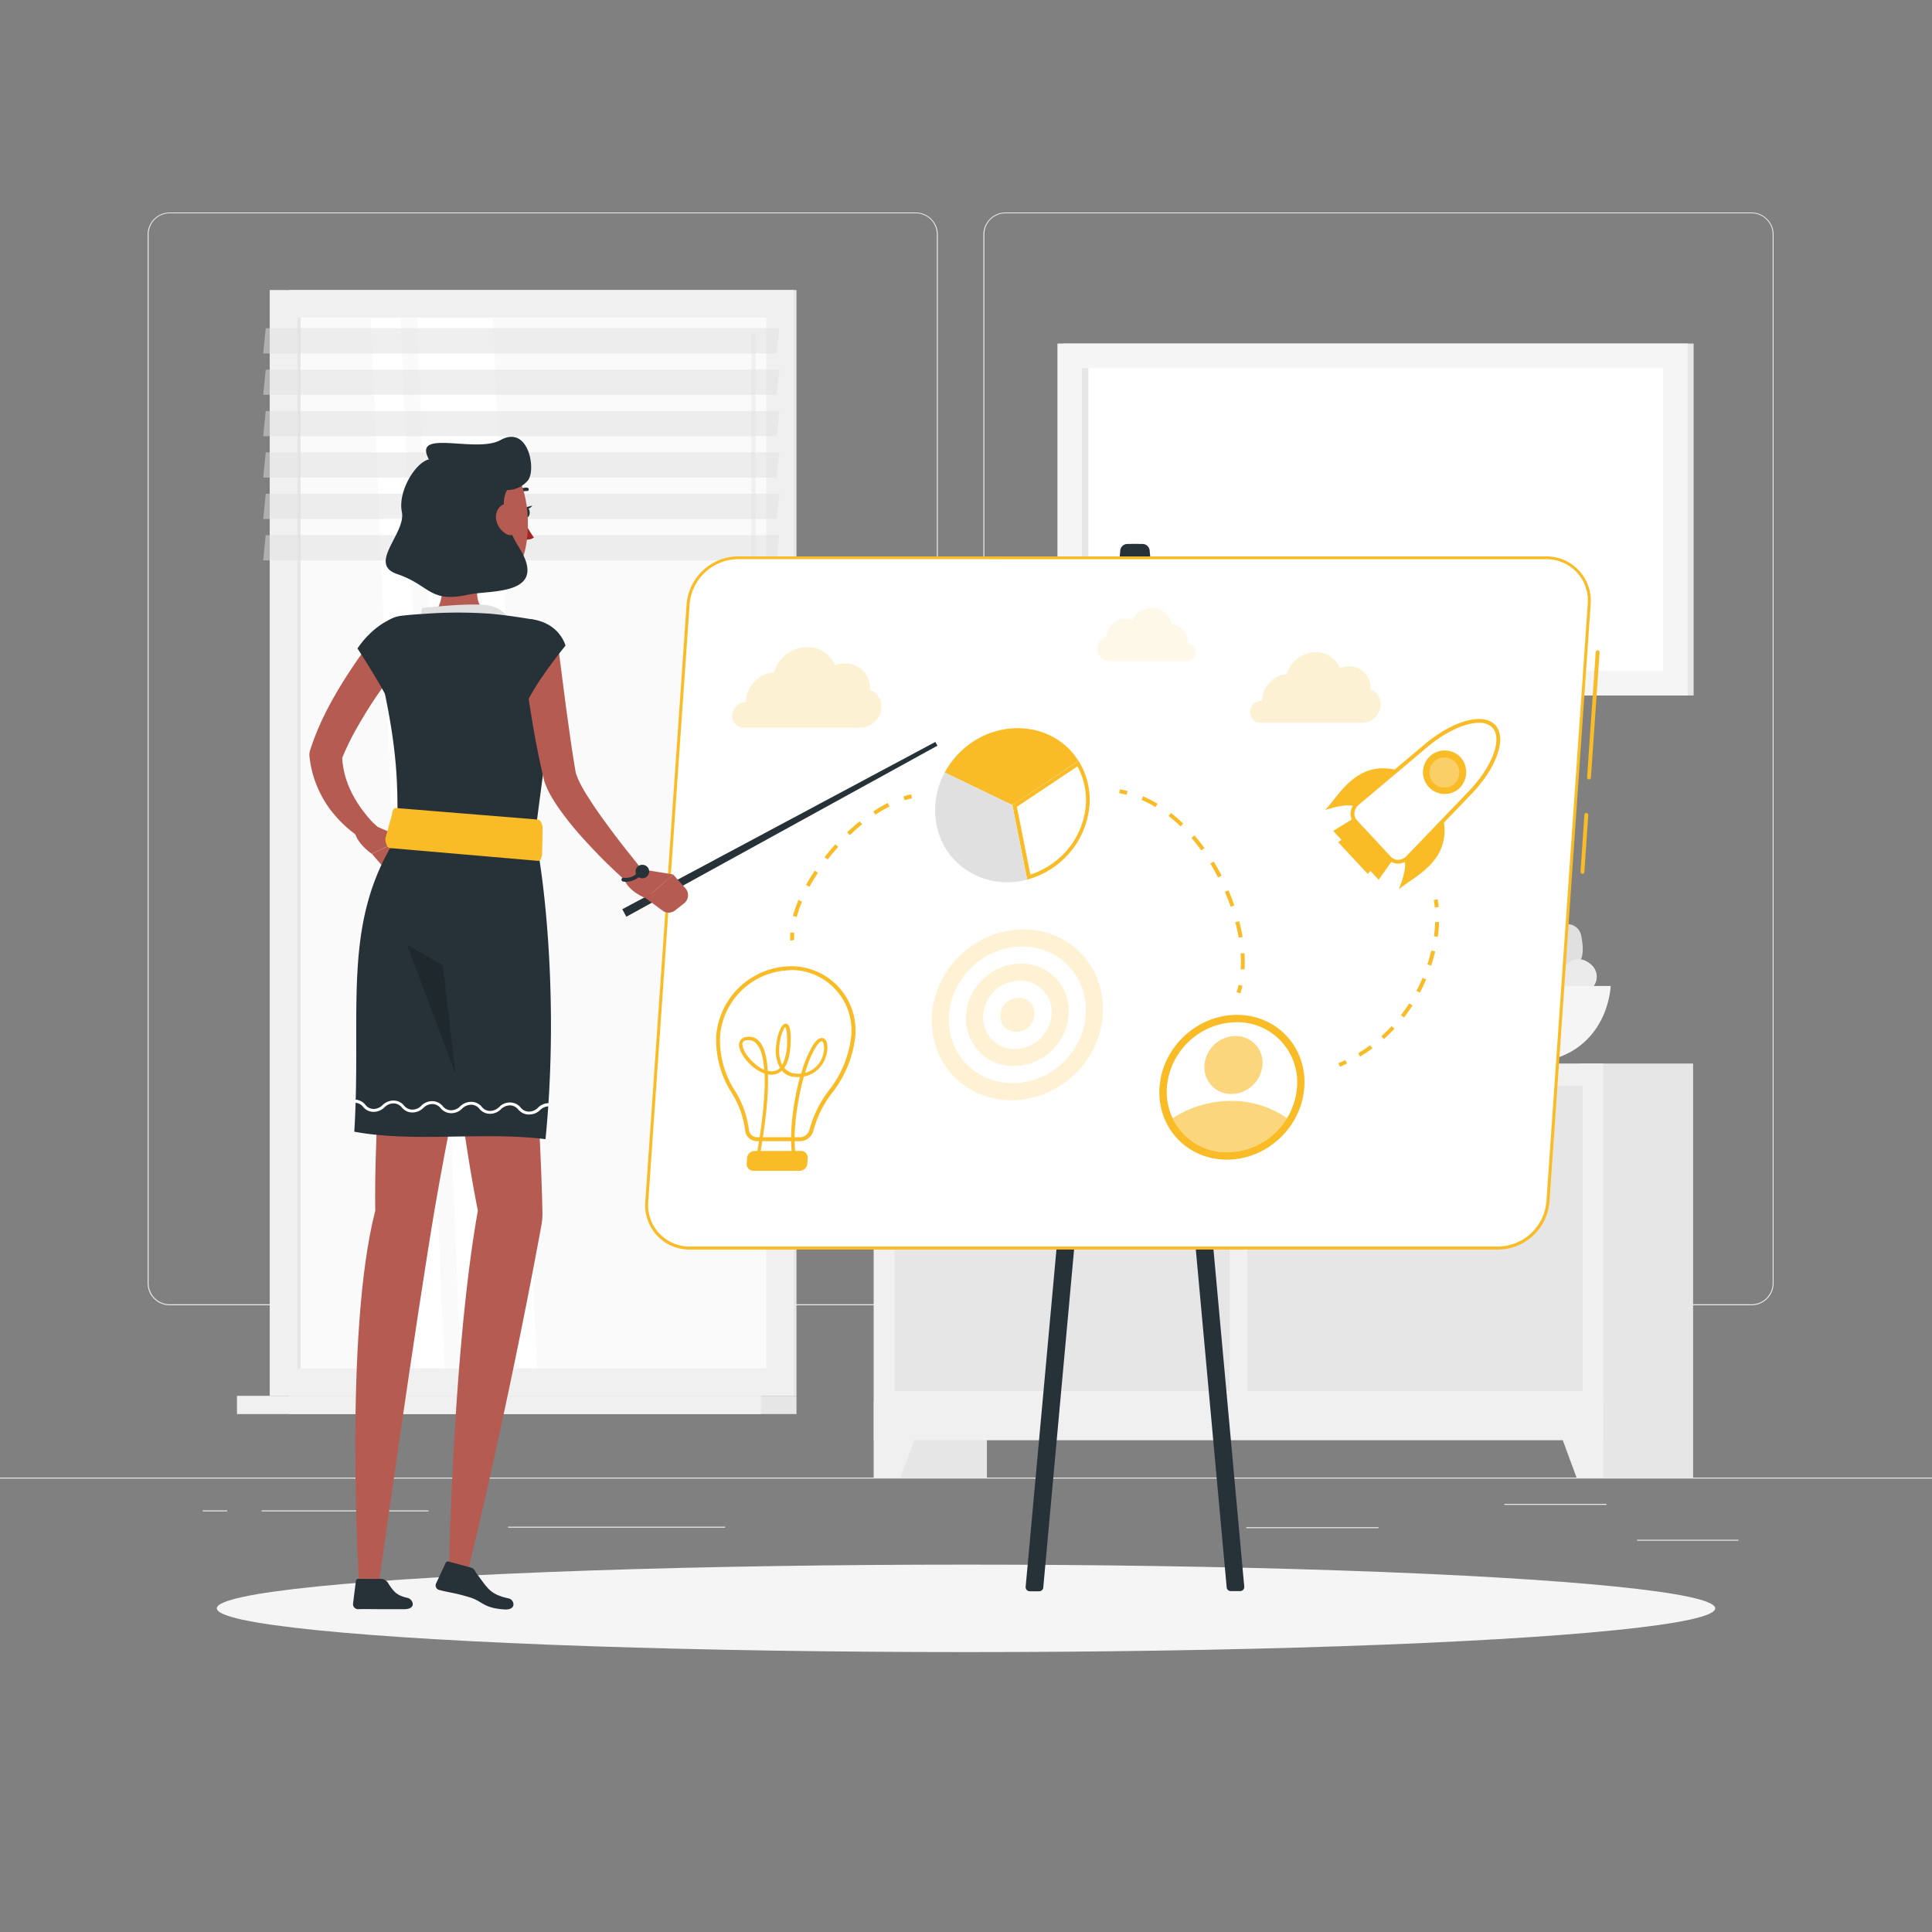 <?xml version="1.0" encoding="utf-8"?>
<svg xmlns="http://www.w3.org/2000/svg" viewBox="0 0 500 500">
  <rect x="0" y="0" width="500" height="500" fill="#808080" stroke="none"/>
  <g id="freepik--background-complete--inject-7">
    <rect height="0.25" style="fill:#ebebeb" width="500" y="382.4"/>
    <rect height="0.25" style="fill:#ebebeb" width="26.23" x="423.67" y="398.49"/>
    <rect height="0.25" style="fill:#ebebeb" width="34.23" x="322.53" y="395.24"/>
    <rect height="0.25" style="fill:#ebebeb" width="26.44" x="389.33" y="389.21"/>
    <rect height="0.25" style="fill:#ebebeb" width="43.19" x="67.7" y="390.89"/>
    <rect height="0.25" style="fill:#ebebeb" width="6.33" x="52.46" y="390.89"/>
    <rect height="0.25" style="fill:#ebebeb" width="56.2" x="131.47" y="395.11"/>
    <path d="M237,337.8H43.91a5.71,5.71,0,0,1-5.7-5.71V60.66A5.71,5.71,0,0,1,43.91,55H237a5.71,5.71,0,0,1,5.71,5.71V332.09A5.71,5.71,0,0,1,237,337.8ZM43.91,55.2a5.46,5.46,0,0,0-5.45,5.46V332.09a5.46,5.46,0,0,0,5.45,5.46H237a5.47,5.47,0,0,0,5.46-5.46V60.66A5.47,5.47,0,0,0,237,55.2Z" style="fill:#ebebeb"/>
    <path d="M453.31,337.8H260.21a5.72,5.72,0,0,1-5.71-5.71V60.66A5.72,5.72,0,0,1,260.21,55h193.1A5.71,5.71,0,0,1,459,60.66V332.09A5.71,5.71,0,0,1,453.31,337.8ZM260.21,55.2a5.47,5.47,0,0,0-5.46,5.46V332.09a5.47,5.47,0,0,0,5.46,5.46h193.1a5.47,5.47,0,0,0,5.46-5.46V60.66a5.47,5.47,0,0,0-5.46-5.46Z" style="fill:#ebebeb"/>
    <rect height="107.16" style="fill:#e6e6e6" transform="translate(481.55 657.63) rotate(180)" width="29.27" x="226.14" y="275.23"/>
    <polygon points="233.05 382.4 226.14 382.4 226.14 362.76 240.29 362.76 233.05 382.4" style="fill:#f0f0f0"/>
    <rect height="107.16" style="fill:#e6e6e6" transform="translate(847.06 657.63) rotate(180)" width="29.27" x="408.89" y="275.23"/>
    <rect height="97.49" style="fill:#f0f0f0" transform="translate(641.06 647.96) rotate(180)" width="188.78" x="226.14" y="275.23"/>
    <path d="M231.5,281h86.71V360H231.5V281Z" style="fill:#e6e6e6"/>
    <path d="M322.85,281h86.71V360H322.85V281Z" style="fill:#e6e6e6"/>
    <path d="M336.11,302.36a6.74,6.74,0,1,1,6.73-6.73A6.74,6.74,0,0,1,336.11,302.36Zm0-12.28a5.55,5.55,0,1,0,5.54,5.55A5.56,5.56,0,0,0,336.11,290.08Z" style="fill:#fafafa"/>
    <path d="M305,302.36a6.74,6.74,0,1,1,6.73-6.73A6.74,6.74,0,0,1,305,302.36Zm0-12.28a5.55,5.55,0,1,0,5.54,5.55A5.56,5.56,0,0,0,305,290.08Z" style="fill:#fafafa"/>
    <polygon points="408.01 382.4 414.92 382.4 414.92 362.76 400.77 362.76 408.01 382.4" style="fill:#f0f0f0"/>
    <path d="M388.85,260.71c1.69-1.65-.1-3.91,2.17-5.5s.32-4,.41-6.23,3.05-2.57,3.9-5.15a5.06,5.06,0,0,0-.67-3.64,4.14,4.14,0,0,0-6.73-1,4,4,0,0,0-.26.32c-1.69,2.25,0,4.42-1.91,5.94s-5.26,1.83-5.15,4.36-2.44,2.75-3.81,4.7c-.83,1.21-.19,3.2.42,4.56a4.16,4.16,0,0,0,2.2,2.11C381.68,262.09,386.12,263.37,388.85,260.71Z" style="fill:#ebebeb"/>
    <path d="M392.61,266.69c2.87-1.21,1.75-4.82,5.3-5.68s2.32-4.74,3.48-7.42,5-1.68,7.25-4.43c1.41-1.69,1-4.92.55-7.14a3.62,3.62,0,0,0-3.36-2.85,7.77,7.77,0,0,0-4.48,1c-3.14,1.95-2.16,5.4-5.19,6.35s-7.3-.29-8.38,2.86-4.31,2.19-6.91,3.93c-1.87,1.24-1.8,4.76-1.61,6.66a3.59,3.59,0,0,0,1,2.17C382.3,264.21,387.57,268.82,392.61,266.69Z" style="fill:#e0e0e0"/>
    <path d="M390.32,252.18c1.88-1.44,3.85.66,5.76-1.36s4,.25,6.21.49,3-2.65,5.67-3.12a5.07,5.07,0,0,1,3.5,1.18,4.15,4.15,0,0,1,0,6.81l-.36.22c-2.47,1.34-4.38-.61-6.15,1s-2.57,4.94-5.06,4.47-3.08,2-5.2,3.09c-1.31.65-3.19-.27-4.45-1.07a4.14,4.14,0,0,1-1.77-2.48C387.92,259.07,387.29,254.5,390.32,252.18Z" style="fill:#ebebeb"/>
    <path d="M370,255.18s.59,20.05,23.42,20.05,23.42-20.05,23.42-20.05Z" style="fill:#f5f5f5"/>
    <rect height="91.08" style="fill:#e6e6e6" width="163.09" x="275.22" y="88.91"/>
    <rect height="91.08" style="fill:#f5f5f5" width="163.09" x="273.66" y="88.91"/>
    <rect height="150.38" style="fill:#fff" transform="translate(489.65 -220.76) rotate(90)" width="78.37" x="316.02" y="59.25"/>
    <rect height="1.66" style="fill:#e6e6e6" transform="translate(415.28 -146.39) rotate(90)" width="78.37" x="241.65" y="133.62"/>
    <rect height="286.17" style="fill:#e6e6e6" transform="translate(281.01 436.3) rotate(180)" width="131.25" x="74.88" y="75.07"/>
    <rect height="286.17" style="fill:#f0f0f0" transform="translate(275.21 436.3) rotate(180)" width="135.61" x="69.8" y="75.07"/>
    <rect height="4.72" style="fill:#e6e6e6" transform="translate(281.01 727.2) rotate(180)" width="131.25" x="74.88" y="361.24"/>
    <rect height="4.72" style="fill:#f0f0f0" transform="translate(258.28 727.2) rotate(180)" width="135.61" x="61.34" y="361.24"/>
    <rect height="121.39" style="fill:#fafafa" transform="translate(355.76 80.55) rotate(90)" width="271.95" x="1.63" y="157.46"/>
    <polygon points="138.97 354.13 127.58 82.18 107.88 82.18 119.27 354.13 138.97 354.13" style="fill:#fff"/>
    <path d="M195,160.34a.55.55,0,0,0,.55-.55v-73a.55.55,0,0,0-1.09,0v73A.55.55,0,0,0,195,160.34Z" style="fill:#f0f0f0"/>
    <polygon points="115.03 354.13 103.65 82.18 95.97 82.18 107.35 354.13 115.03 354.13" style="fill:#fff"/>
    <rect height="0.9" style="fill:#e6e6e6" transform="translate(295.51 140.79) rotate(90)" width="271.95" x="-58.62" y="217.7"/>
    <polygon points="68.12 91.46 201.02 91.46 201.68 84.94 68.77 84.94 68.12 91.46" style="fill:#e0e0e0;opacity:0.5"/>
    <polygon points="68.12 102.17 201.02 102.17 201.68 95.66 68.77 95.66 68.12 102.17" style="fill:#e0e0e0;opacity:0.5"/>
    <polygon points="68.12 112.88 201.02 112.88 201.68 106.37 68.77 106.37 68.12 112.88" style="fill:#e0e0e0;opacity:0.5"/>
    <polygon points="68.12 123.6 201.02 123.6 201.68 117.08 68.77 117.08 68.12 123.6" style="fill:#e0e0e0;opacity:0.5"/>
    <polygon points="68.12 134.31 201.02 134.31 201.68 127.79 68.77 127.79 68.12 134.31" style="fill:#e0e0e0;opacity:0.5"/>
    <polygon points="68.12 145.02 201.02 145.02 201.68 138.5 68.77 138.5 68.12 145.02" style="fill:#e0e0e0;opacity:0.5"/>
  </g>
  <g id="freepik--Shadow--inject-7">
    <ellipse cx="250" cy="416.24" id="freepik--path--inject-7" rx="193.89" ry="11.32" style="fill:#f5f5f5"/>
  </g>
  <g id="freepik--Board--inject-7">
    <path d="M291.75,140.78h2.87L270,410.82a1.07,1.07,0,0,1-1.07,1h-2.42a1.07,1.07,0,0,1-1.07-1.17l24.48-268.15A1.86,1.86,0,0,1,291.75,140.78Z" style="fill:#263238"/>
    <path d="M295.68,140.78H292.8l24.66,270a1.07,1.07,0,0,0,1.07,1h2.41a1.07,1.07,0,0,0,1.07-1.17L297.53,142.47A1.86,1.86,0,0,0,295.68,140.78Z" style="fill:#263238"/>
    <path d="M409.5,226.14h0a.5.5,0,0,1-.46-.54l1-14.73a.5.5,0,0,1,.53-.47.51.51,0,0,1,.47.54l-1,14.73A.5.5,0,0,1,409.5,226.14Z" style="fill:#F9BB26"/>
    <path d="M411.19,201.72h0a.5.5,0,0,1-.46-.53l2.24-32.44a.51.51,0,0,1,.53-.46.5.5,0,0,1,.47.53l-2.24,32.43A.5.5,0,0,1,411.19,201.72Z" style="fill:#F9BB26"/>
    <path d="M400.11,144.33H190.93a13.09,13.09,0,0,0-12.83,12L167.4,311a11.08,11.08,0,0,0,11.17,12H387.75a13.09,13.09,0,0,0,12.83-12l10.7-154.69A11.08,11.08,0,0,0,400.11,144.33Z" style="fill:#fff"/>
    <path d="M387.75,323.39H178.57A11.46,11.46,0,0,1,167,311l10.7-154.69A13.46,13.46,0,0,1,190.93,144H400.11a11.46,11.46,0,0,1,11.55,12.4L401,311A13.46,13.46,0,0,1,387.75,323.39ZM190.93,144.71a12.69,12.69,0,0,0-12.46,11.65L167.77,311a10.7,10.7,0,0,0,10.8,11.6H387.75A12.69,12.69,0,0,0,400.21,311l10.7-154.69a10.7,10.7,0,0,0-10.8-11.59Z" style="fill:#F9BB26"/>
    <g style="opacity:0.2">
      <ellipse cx="263.3" cy="262.64" rx="22.89" ry="21.36" style="fill:#F9BB26" transform="translate(-108.55 256.68) rotate(-44.01)"/>
      <ellipse cx="263.3" cy="262.64" rx="18.32" ry="17.09" style="fill:#fff" transform="translate(-108.55 256.68) rotate(-44.01)"/>
      <ellipse cx="263.3" cy="262.64" rx="13.74" ry="12.82" style="fill:#F9BB26" transform="translate(-108.55 256.68) rotate(-44.01)"/>
      <path d="M272.15,262.64a9.63,9.63,0,0,1-9.46,8.85,8.15,8.15,0,0,1-8.24-8.85,9.63,9.63,0,0,1,9.46-8.85A8.16,8.16,0,0,1,272.15,262.64Z" style="fill:#fff"/>
      <path d="M267.72,262.64a4.81,4.81,0,0,1-4.73,4.42,4.07,4.07,0,0,1-4.11-4.42,4.8,4.8,0,0,1,4.73-4.42A4.07,4.07,0,0,1,267.72,262.64Z" style="fill:#F9BB26"/>
    </g>
    <path d="M207,295.34H196a3.11,3.11,0,0,1-3.15-2.7,23.8,23.8,0,0,0-3.49-9.8,25.36,25.36,0,0,1-4-14.77,19.58,19.58,0,0,1,19.21-18,16.62,16.62,0,0,1,16.79,18,28.53,28.53,0,0,1-6,14.75,27.64,27.64,0,0,0-4.86,9.82A3.62,3.62,0,0,1,207,295.34Zm-2.44-44.24a18.56,18.56,0,0,0-18.21,17,24.39,24.39,0,0,0,3.84,14.18,24.63,24.63,0,0,1,3.64,10.2,2.13,2.13,0,0,0,2.16,1.83h11a2.59,2.59,0,0,0,2.49-1.89,28.74,28.74,0,0,1,5-10.18,27.56,27.56,0,0,0,5.82-14.2,15.62,15.62,0,0,0-15.79-17Z" style="fill:#F9BB26"/>
    <path d="M213.11,268.71c-.56-.21-1.46-.12-2.65,1.68a28.67,28.67,0,0,0-3.1,7.45,7,7,0,0,1-1.3,0,4.06,4.06,0,0,1-3.08-1.47c.91-1.26,1.58-3.42,1.65-6.92.06-3.08-.33-4.52-1.27-4.51-1.34,0-2.28,3.37-2.49,5.62a9.41,9.41,0,0,0,1,5.81,2.88,2.88,0,0,1-2,.87,4.35,4.35,0,0,1-1.18-.1c-.21-3.68-.93-6.22-2.16-7.59a3.51,3.51,0,0,0-3-1.24c-2,.12-2.27,1.5-2.27,2.07,0,2.33,3.21,6.32,6.61,7.45.21,4.7-.35,11.88-2.33,22.83l-.07.41h.89l0-.3c1.77-9.74,2.57-17.33,2.37-22.71a6,6,0,0,0,1.12.07,3.73,3.73,0,0,0,2.47-1.05,4.87,4.87,0,0,0,3.57,1.65,7.36,7.36,0,0,0,1.15,0c-2.12,7.79-3.15,17.86-1.47,22.34h1c-1.83-4.05-.72-14.56,1.46-22.45a7.45,7.45,0,0,0,5.77-5.39C214.44,271.08,214.14,269.14,213.11,268.71Zm-21,1.62c0-.45.15-1.06,1.38-1.14h.23a2.67,2.67,0,0,1,2.13,1c.87,1,1.66,2.94,1.93,6.69C195,275.67,192.15,272.24,192.16,270.33Zm10.31,5.26a7.89,7.89,0,0,1-.75-2.95c-.22-3.34,1.05-6.61,1.55-6.81,0,0,.53.35.47,3.67A13.42,13.42,0,0,1,202.47,275.59ZM213,273a6.55,6.55,0,0,1-4.64,4.66,26.87,26.87,0,0,1,2.87-6.84c.66-1,1.16-1.33,1.43-1.33h.11C213.18,269.72,213.51,271.18,213,273Z" style="fill:#F9BB26"/>
    <path d="M207,302.46h-12a1.24,1.24,0,0,1-1.26-1.34l.1-1.45a1.48,1.48,0,0,1,1.44-1.35h12a1.25,1.25,0,0,1,1.26,1.35l-.1,1.45A1.47,1.47,0,0,1,207,302.46Z" style="fill:#F9BB26"/>
    <path d="M207,303h-12a1.72,1.72,0,0,1-1.29-.55,1.74,1.74,0,0,1-.46-1.33l.1-1.45a2,2,0,0,1,1.93-1.81h12a1.73,1.73,0,0,1,1.29.56,1.71,1.71,0,0,1,.46,1.32l-.1,1.45A2,2,0,0,1,207,303Zm-11.77-4.14a1,1,0,0,0-.94.88l-.1,1.45a.81.81,0,0,0,.2.58.75.75,0,0,0,.56.23h12a1,1,0,0,0,.94-.88l.1-1.45a.78.78,0,0,0-.2-.57.76.76,0,0,0-.56-.24Z" style="fill:#F9BB26"/>
    <polygon points="356.79 227.67 345.03 215.04 351.74 210.9 361.37 221.25 356.79 227.67" style="fill:#F9BB26"/>
    <polygon points="353.98 226.18 346.33 217.96 353.81 212.34 360.08 219.07 353.98 226.18" style="fill:#F9BB26"/>
    <path d="M362.46,199.57l-8.81,7.71a4.74,4.74,0,0,1-3.85,1.23c-2.3-.44-6.88,1.14-6.88,1.14C346.66,205.8,351.26,196.11,362.46,199.57Z" style="fill:#F9BB26"/>
    <path d="M373.39,211.32s-4.45,4.43-8.28,8.27a4.73,4.73,0,0,0-1.49,3.76c.28,2.33-1.62,6.81-1.62,6.81C366.09,226.69,376.06,222.75,373.39,211.32Z" style="fill:#F9BB26"/>
    <path d="M380.46,205.12c6.5-6.77,9-14.13,6.14-17.15s-10.3-1.07-17.49,5l-17.83,15a3.28,3.28,0,0,0-.46,4.71l8.77,9.43a3.26,3.26,0,0,0,4.73-.14Z" style="fill:#fff"/>
    <path d="M361.82,223.5h0a3.5,3.5,0,0,1-2.56-1.11L350.46,213a3.5,3.5,0,0,1-.93-2.64,4,4,0,0,1,1.43-2.8l17.83-15c7.28-6.12,15.1-8.23,18.18-4.92s.44,11-6.15,17.84l-16.14,16.79A4,4,0,0,1,361.82,223.5Zm20.93-36.44c-3.51,0-8.57,2.27-13.32,6.25l-17.82,15a3,3,0,0,0-1.08,2.1,2.49,2.49,0,0,0,.66,1.89l8.77,9.43a2.54,2.54,0,0,0,1.84.79,3.1,3.1,0,0,0,2.16-.93l16.14-16.8c6.11-6.36,8.81-13.59,6.14-16.46A4.59,4.59,0,0,0,382.75,187.06Z" style="fill:#F9BB26"/>
    <path d="M377.46,204.21A5.63,5.63,0,1,1,378,196,5.81,5.81,0,0,1,377.46,204.21Z" style="fill:#F9BB26"/>
    <path d="M376.28,202.94a3.89,3.89,0,1,1,.39-5.68A4,4,0,0,1,376.28,202.94Z" style="fill:#fff;opacity:0.3"/>
    <ellipse cx="318.82" cy="281.38" rx="19.4" ry="18.1" style="fill:#F9BB26" transform="translate(-105.98 300.52) rotate(-44.01)"/>
    <path d="M335.66,281.38a17.76,17.76,0,0,1-2.59,8,18.26,18.26,0,0,1-15.41,8.82,15.46,15.46,0,0,1-14.19-8.82,16,16,0,0,1-1.48-8,18.32,18.32,0,0,1,18-16.84A15.52,15.52,0,0,1,335.66,281.38Z" style="fill:#fff"/>
    <path d="M333.07,289.39a18.26,18.26,0,0,1-15.41,8.82,15.46,15.46,0,0,1-14.19-8.82,28.05,28.05,0,0,1,15.11-4.48A25.12,25.12,0,0,1,333.07,289.39Z" style="fill:#F9BB26;opacity:0.6"/>
    <path d="M326.72,275.62a8.17,8.17,0,0,1-8,7.5,6.91,6.91,0,0,1-7-7.5,8.17,8.17,0,0,1,8-7.5A6.91,6.91,0,0,1,326.72,275.62Z" style="fill:#F9BB26;opacity:0.6"/>
    <path d="M281.77,210.1a19,19,0,0,0-2.62-13.18L262,208.36l3.83,19.27a21.37,21.37,0,0,0,4.95-2,22.12,22.12,0,0,0,4.35-3.17A21.59,21.59,0,0,0,281.77,210.1Z" style="fill:#fff"/>
    <path d="M278.83,198.34a18.26,18.26,0,0,1,2,11.61,20.66,20.66,0,0,1-6.32,11.79,21.25,21.25,0,0,1-4.16,3,20.43,20.43,0,0,1-3.69,1.61l-3.49-17.55,15.7-10.48m.32-1.42L262,208.36l3.83,19.27a21.37,21.37,0,0,0,4.95-2,22.12,22.12,0,0,0,4.35-3.17,21.59,21.59,0,0,0,6.62-12.37,19,19,0,0,0-2.62-13.18Z" style="fill:#F9BB26"/>
    <path d="M262,208.36l-17.5-8.43a21.88,21.88,0,0,1,4.37-5.67c8.27-7.74,21-7.74,28.21,0a17.61,17.61,0,0,1,2,2.66Z" style="fill:#F9BB26"/>
    <path d="M262,208.36l3.83,19.27a19,19,0,0,1-18.91-5.16c-5.51-5.92-6.48-15-2.42-22.54Z" style="fill:#e0e0e0"/>
    <path d="M204.54,243.43a14.11,14.11,0,0,1,0-2.07l1,0a13.59,13.59,0,0,0,0,1.93Z" style="fill:#F9BB26"/>
    <path d="M206.2,237.3l-1-.26a32.37,32.37,0,0,1,1.45-4.12l.92.4A31.17,31.17,0,0,0,206.2,237.3Zm3.27-7.79-.87-.49c.68-1.23,1.44-2.47,2.26-3.7l.83.56C210.89,227.08,210.14,228.3,209.47,229.51Zm4.72-7.08-.79-.62c.89-1.13,1.83-2.24,2.8-3.3l.74.67C216,220.22,215.06,221.32,214.19,222.43Zm5.73-6.29-.69-.73c1.07-1,2.17-2,3.27-2.85l.62.78C222,214.2,221,215.14,219.92,216.14Zm6.63-5.3L226,210a35.66,35.66,0,0,1,3.76-2.18l.45.89A38.76,38.76,0,0,0,226.55,210.84Z" style="fill:#F9BB26"/>
    <path d="M234.11,207.12l-.3-1c.66-.22,1.33-.4,2-.55l.22,1C235.39,206.74,234.75,206.91,234.11,207.12Z" style="fill:#F9BB26"/>
    <path d="M371.32,234.86c-.06-.67-.15-1.32-.26-1.94l1-.17c.12.64.21,1.32.28,2Z" style="fill:#F9BB26"/>
    <path d="M352,273.43l-.51-.86c1.06-.63,2.11-1.33,3.1-2.06l.59.81C354.16,272.07,353.09,272.78,352,273.43Zm6.16-4.51-.67-.75c.92-.82,1.82-1.7,2.67-2.61l.73.68C360,267.17,359.1,268.07,358.16,268.92Zm5.2-5.59-.79-.61c.75-1,1.47-2,2.14-3.05l.85.54C364.87,261.28,364.13,262.33,363.36,263.33Zm4.11-6.43-.89-.46c.57-1.1,1.11-2.24,1.59-3.38l.92.38C368.6,254.62,368.05,255.78,367.47,256.9Zm2.94-7-1-.3c.38-1.19.71-2.4,1-3.6l1,.22C371.14,247.41,370.8,248.65,370.41,249.86Zm1.7-7.44-1-.14a36.87,36.87,0,0,0,.31-3.71l1,0C372.39,239.84,372.28,241.12,372.11,242.42Z" style="fill:#F9BB26"/>
    <path d="M346.77,276.08l-.39-.92c.62-.26,1.22-.53,1.81-.81l.43.9C348,275.54,347.4,275.81,346.77,276.08Z" style="fill:#F9BB26"/>
    <path d="M291.55,205.68c-.64-.16-1.28-.3-1.91-.4l.16-1c.66.11,1.33.25,2,.42Z" style="fill:#F9BB26"/>
    <path d="M322.09,250.9l-1-.06c0-.57.05-1.16.05-1.75,0-.77,0-1.55-.08-2.34l1-.07c.06.81.09,1.62.09,2.41C322.14,249.7,322.12,250.31,322.09,250.9Zm-1.52-8.24c-.23-1.32-.52-2.67-.87-4l1-.25c.36,1.37.66,2.76.89,4.11Zm-2.07-8c-.45-1.29-.95-2.58-1.49-3.84l.91-.4c.56,1.29,1.07,2.6,1.52,3.92Zm-3.26-7.57c-.64-1.22-1.32-2.43-2-3.59l.85-.53c.73,1.18,1.43,2.41,2.07,3.66Zm-4.33-7c-.82-1.12-1.68-2.21-2.56-3.23l.76-.65c.9,1,1.78,2.15,2.61,3.29Zm-5.38-6.22a40.44,40.44,0,0,0-3.1-2.7l.61-.78a40.49,40.49,0,0,1,3.18,2.76Zm-6.48-5a29,29,0,0,0-3.63-1.87l.39-.92a31.1,31.1,0,0,1,3.76,1.93Z" style="fill:#F9BB26"/>
    <path d="M321,257.09l-.95-.31c.19-.6.36-1.24.5-1.88l1,.21C321.37,255.79,321.19,256.46,321,257.09Z" style="fill:#F9BB26"/>
    <path d="M225.14,178.51a6.36,6.36,0,0,0-6.43-6.85,7.23,7.23,0,0,0-2.63.5,7.66,7.66,0,0,0-7.17-4.69,9.1,9.1,0,0,0-8.6,6.54,7.83,7.83,0,0,0-7.22,7.16c0,.18,0,.35,0,.53h0A3.63,3.63,0,0,0,189.5,185a3.06,3.06,0,0,0,3.1,3.33h30.05a5.54,5.54,0,0,0,5.44-5.09A4.68,4.68,0,0,0,225.14,178.51Z" style="fill:#F9BB26;opacity:0.2"/>
    <path d="M354.69,178.44a5.56,5.56,0,0,0-5.62-6,6.16,6.16,0,0,0-2.3.45,6.71,6.71,0,0,0-6.27-4.11A8,8,0,0,0,333,174.5a6.84,6.84,0,0,0-6.3,6.26c0,.16,0,.31,0,.46h0a3.17,3.17,0,0,0-3.12,2.91,2.69,2.69,0,0,0,2.71,2.92h26.27a4.85,4.85,0,0,0,4.76-4.46A4.08,4.08,0,0,0,354.69,178.44Z" style="fill:#F9BB26;opacity:0.2"/>
    <path d="M286.42,164.62a5,5,0,0,1,4.87-4.53,4.25,4.25,0,0,1,1.69.34,6,6,0,0,1,5.16-3.1,5,5,0,0,1,5.08,4.32,4.35,4.35,0,0,1,4.11,4.72,2.09,2.09,0,0,1,0,.35h0a2,2,0,0,1,2.05,2.2,2.4,2.4,0,0,1-2.35,2.2H287.17a3.1,3.1,0,0,1-3.13-3.36A3.66,3.66,0,0,1,286.42,164.62Z" style="fill:#F9BB26;opacity:0.1"/>
  </g>
  <g id="freepik--Character--inject-7">
    <path d="M106.32,168.12c-1.7,2.15-3.52,4.49-5.18,6.82s-3.36,4.67-4.92,7.07-3,4.84-4.39,7.3a70.18,70.18,0,0,0-3.53,7.47l.22-1.62a22.62,22.62,0,0,0,.68,5.16,24.72,24.72,0,0,0,1.9,5,29.94,29.94,0,0,0,3,4.72c.57.76,1.17,1.5,1.82,2.21.32.35.65.7,1,1s.7.7,1,.95l.19.18a2.32,2.32,0,0,1-2.68,3.73,24.1,24.1,0,0,1-3-1.85,32.08,32.08,0,0,1-2.68-2.13A31.11,31.11,0,0,1,85.1,209a28.2,28.2,0,0,1-3.35-6.28,27.5,27.5,0,0,1-1.67-7.07,3.55,3.55,0,0,1,.15-1.39l.07-.23a67.93,67.93,0,0,1,3.59-8.85c1.38-2.81,2.9-5.51,4.51-8.13s3.3-5.18,5.09-7.67,3.59-4.88,5.66-7.31a4.68,4.68,0,0,1,7.24,5.93Z" style="fill:#b55b52"/>
    <path d="M96,213.25l8.62,3.72-8.42,4s-4.93-3.36-4.51-7.08Z" style="fill:#b55b52"/>
    <polygon points="108.44 223.69 101.19 226.66 96.24 220.97 104.67 216.97 108.44 223.69" style="fill:#b55b52"/>
    <path d="M113.67,140.32c1.06,5.47,2.12,15.45-1.69,18.94a29,29,0,0,0,13.09,11.5c7.28-4.3,3.81-10.92,3.81-10.92-6.06-1.65-5.9-6.14-4.84-10.32Z" style="fill:#b55b52"/>
    <path d="M109.18,159.89a4.63,4.63,0,0,1,.07-2.52s13.51-1.61,17.78-.57,5.89,5.3,5.89,5.3Z" style="fill:#e0e0e0"/>
    <path d="M135.35,132.6c0,.74.4,1.35.88,1.36s.87-.57.86-1.32-.39-1.35-.87-1.37S135.35,131.85,135.35,132.6Z" style="fill:#263238"/>
    <path d="M136,131.31l1.76-.47S136.87,132.21,136,131.31Z" style="fill:#263238"/>
    <path d="M135.54,134.3a20.67,20.67,0,0,0,2.64,4.81,3.09,3.09,0,0,1-2.62.42Z" style="fill:#a02724"/>
    <path d="M133.29,128.56a.5.5,0,0,1-.31-.1.45.45,0,0,1-.07-.62,4.14,4.14,0,0,1,3.54-1.63.45.45,0,0,1,.39.49.41.41,0,0,1-.46.38,3.3,3.3,0,0,0-2.79,1.32A.43.43,0,0,1,133.29,128.56Z" style="fill:#263238"/>
    <path d="M110.63,128.88c.59,9.13.65,13,5.23,17.81,6.89,7.23,17.84,4.85,20-4.19,1.9-8.14.61-21.71-8.24-25.58A12,12,0,0,0,110.63,128.88Z" style="fill:#b55b52"/>
    <path d="M111,118.88c-3.53.84-8.08,8.34-7,13.6,1.15,5.5-9,13.46-1.21,16.09,8.64,2.92,8.27,7.6,18.52,5.3,5.38-1.2,20.75.38,13.1-12.05-6.56-10.64-3.14-15-3.14-15a6.91,6.91,0,0,0,5.33-2.46c2.24-2.66.22-14.56-7.09-10.46C123.13,117.41,106.59,110.78,111,118.88Z" style="fill:#263238"/>
    <path d="M128.36,134.21a5.53,5.53,0,0,0,2.89,4.12c1.8.65,2.27-.73,2.46-2.86.16-1.92-.44-4.81-2.3-5.05S128.16,132.19,128.36,134.21Z" style="fill:#b55b52"/>
    <path d="M134.6,216.45s5.25,68.23,5.78,97.27a17.44,17.44,0,0,1-.28,3.46c-8.91,48.51-18.93,89.17-18.93,89.17L116.23,405s1.08-56.08,7.44-91.68C117.4,282.22,111,216.45,111,216.45Z" style="fill:#b55b52"/>
    <path d="M131.43,216.45s-13.84,67-18.67,94.95c-5,29.05-14.76,98.79-14.76,98.79H92.93s-4-65.14,4.19-96.87c-.53-31.1,5.9-96.87,5.9-96.87Z" style="fill:#b55b52"/>
    <path d="M143.84,167.31a7.63,7.63,0,0,0-6.31-7.05c-3-.5-6.88-1.09-10.53-1.42a117.32,117.32,0,0,0-16.88,0c-2.16.13-4.26.29-6.16.51a7.85,7.85,0,0,0-6.71,9.78c6,24.57,5.69,33.63,5.58,47.32-14.58,22.4-9.2,44.76-11.14,76.43,15.39,2.88,33.36-.09,49.49,1.94,3.73-37.83-.93-71.52-2.75-78.37C142.14,187.76,144.2,174,143.84,167.31Z" style="fill:#263238"/>
    <path d="M102.74,159.59c-6.43,2.09-10.22,8.23-10.22,8.23s8.22,12.6,9.14,16.11C105.08,174.7,102.74,159.59,102.74,159.59Z" style="fill:#263238"/>
    <path d="M136.88,288.43h-.07a3.56,3.56,0,0,1-2.7-1.3,2.73,2.73,0,0,0-2.13-1.06,3.43,3.43,0,0,0-2.35,1,4,4,0,0,1-2.87,1.18,3.53,3.53,0,0,1-2.69-1.29,2.74,2.74,0,0,0-2.13-1.06,3.4,3.4,0,0,0-2.34,1,3.88,3.88,0,0,1-2.88,1.19,3.55,3.55,0,0,1-2.69-1.3,2.73,2.73,0,0,0-2.13-1.06,3.27,3.27,0,0,0-2.34,1,4.1,4.1,0,0,1-2.8,1.18h-.07a3.51,3.51,0,0,1-2.69-1.29,2.74,2.74,0,0,0-2.13-1.06,3.28,3.28,0,0,0-2.35,1,4.07,4.07,0,0,1-2.87,1.19,3.54,3.54,0,0,1-2.69-1.3,2.67,2.67,0,0,0-2.12-1.05v-.82a3.54,3.54,0,0,1,2.69,1.3A2.71,2.71,0,0,0,96.66,287,3.35,3.35,0,0,0,99,286a4.08,4.08,0,0,1,2.8-1.18h.07a3.53,3.53,0,0,1,2.69,1.29,2.74,2.74,0,0,0,2.13,1.06,3.3,3.3,0,0,0,2.34-1,3.9,3.9,0,0,1,2.88-1.19,3.54,3.54,0,0,1,2.69,1.3,2.73,2.73,0,0,0,2.13,1.06,3.37,3.37,0,0,0,2.34-1,4.1,4.1,0,0,1,2.8-1.18H122a3.51,3.51,0,0,1,2.69,1.29,2.74,2.74,0,0,0,2.13,1.06,3.47,3.47,0,0,0,2.35-1,3.86,3.86,0,0,1,2.87-1.19,3.56,3.56,0,0,1,2.7,1.3,2.74,2.74,0,0,0,2.13,1.06,3.23,3.23,0,0,0,2.35-1,3.93,3.93,0,0,1,2.88-1.18l0,.81a3.3,3.3,0,0,0-2.35,1A4,4,0,0,1,136.88,288.43Z" style="fill:#fff"/>
    <polygon points="117.88 277.92 114.63 249.8 105.32 244.5 117.88 277.92" style="opacity:0.2"/>
    <path d="M100.9,219.48l38.39,3.31c.53,0,.94-.7,1-1.75l.15-6.39c0-1.29-.52-2.48-1.16-2.54l-36.84-3c-.53,0-.94.7-1,1.75L99.73,217C99.7,218.23,100.25,219.43,100.9,219.48Z" style="fill:#F9BB26"/>
    <path d="M144.32,166.23l2.19,17,1.18,8.45c.42,2.8.84,5.59,1.32,8.35l-.08-.32a16.45,16.45,0,0,0,1.27,3.13c.57,1.13,1.25,2.29,2,3.44,1.45,2.31,3.05,4.61,4.72,6.88s3.38,4.55,5.16,6.78,3.56,4.49,5.33,6.7l0,0a2.33,2.33,0,0,1-3.32,3.23c-2.26-1.92-4.38-3.91-6.5-5.94s-4.13-4.16-6.13-6.34-3.93-4.45-5.74-6.9c-.91-1.23-1.8-2.5-2.64-3.88a23.18,23.18,0,0,1-2.26-4.76l0-.08-.06-.23c-1.36-5.75-2.46-11.46-3.36-17.19-.46-2.86-.91-5.72-1.3-8.59s-.76-5.73-1-8.65h0a4.68,4.68,0,0,1,9.3-1.06Z" style="fill:#b55b52"/>
    <path d="M137.35,160.23c7.52.9,9,6.85,9,6.85s-8.87,10.76-10.9,16.85C130.24,167,137.35,160.23,137.35,160.23Z" style="fill:#263238"/>
    <polygon points="242.6 192.99 162.1 237.25 161.04 235.31 242.07 192.01 242.6 192.99" style="fill:#263238"/>
    <path d="M165.23,224.85l9,1.46-7.05,6.18s-5.41-2.06-5.85-5.89Z" style="fill:#b55b52"/>
    <path d="M167.67,224.51a1.76,1.76,0,1,1-2.56-.32A1.83,1.83,0,0,1,167.67,224.51Z" style="fill:#263238"/>
    <path d="M162,228.21a3.51,3.51,0,0,1-.79-.08.5.5,0,0,1-.37-.6.5.5,0,0,1,.6-.37c.12,0,2.67.53,4.47-2.46a.5.5,0,0,1,.69-.17.51.51,0,0,1,.17.69A5.51,5.51,0,0,1,162,228.21Z" style="fill:#263238"/>
    <path d="M177.05,233.78l-2.34,1.83a2.67,2.67,0,0,1-3.24.06l-4.31-3.18,7.05-6.18,3.18,3.58A2.68,2.68,0,0,1,177.05,233.78Z" style="fill:#b55b52"/>
    <path d="M122,405.73l-5.85-1.6a.7.7,0,0,0-.81.35l-2.48,5.3a1.21,1.21,0,0,0,.8,1.7c3.13.8,4,.72,7.93,1.92,3.33,1,3.39,2.75,8.92,3.12,3.34.22,2.59-2.54,1.18-2.84-5-1.07-5.49-2.72-8.3-6.39C123,406.72,122.71,405.92,122,405.73Z" style="fill:#263238"/>
    <path d="M98.75,408.61h-6a.63.63,0,0,0-.65.56L91.37,415a1.29,1.29,0,0,0,1.28,1.45c3.2-.06,2.17,0,6.2,0h5.75c3.35,0,2.29-2.6.87-2.92-2.8-.61-3.58-1.6-5-3.77A2.22,2.22,0,0,0,98.75,408.61Z" style="fill:#263238"/>
  </g>
</svg>